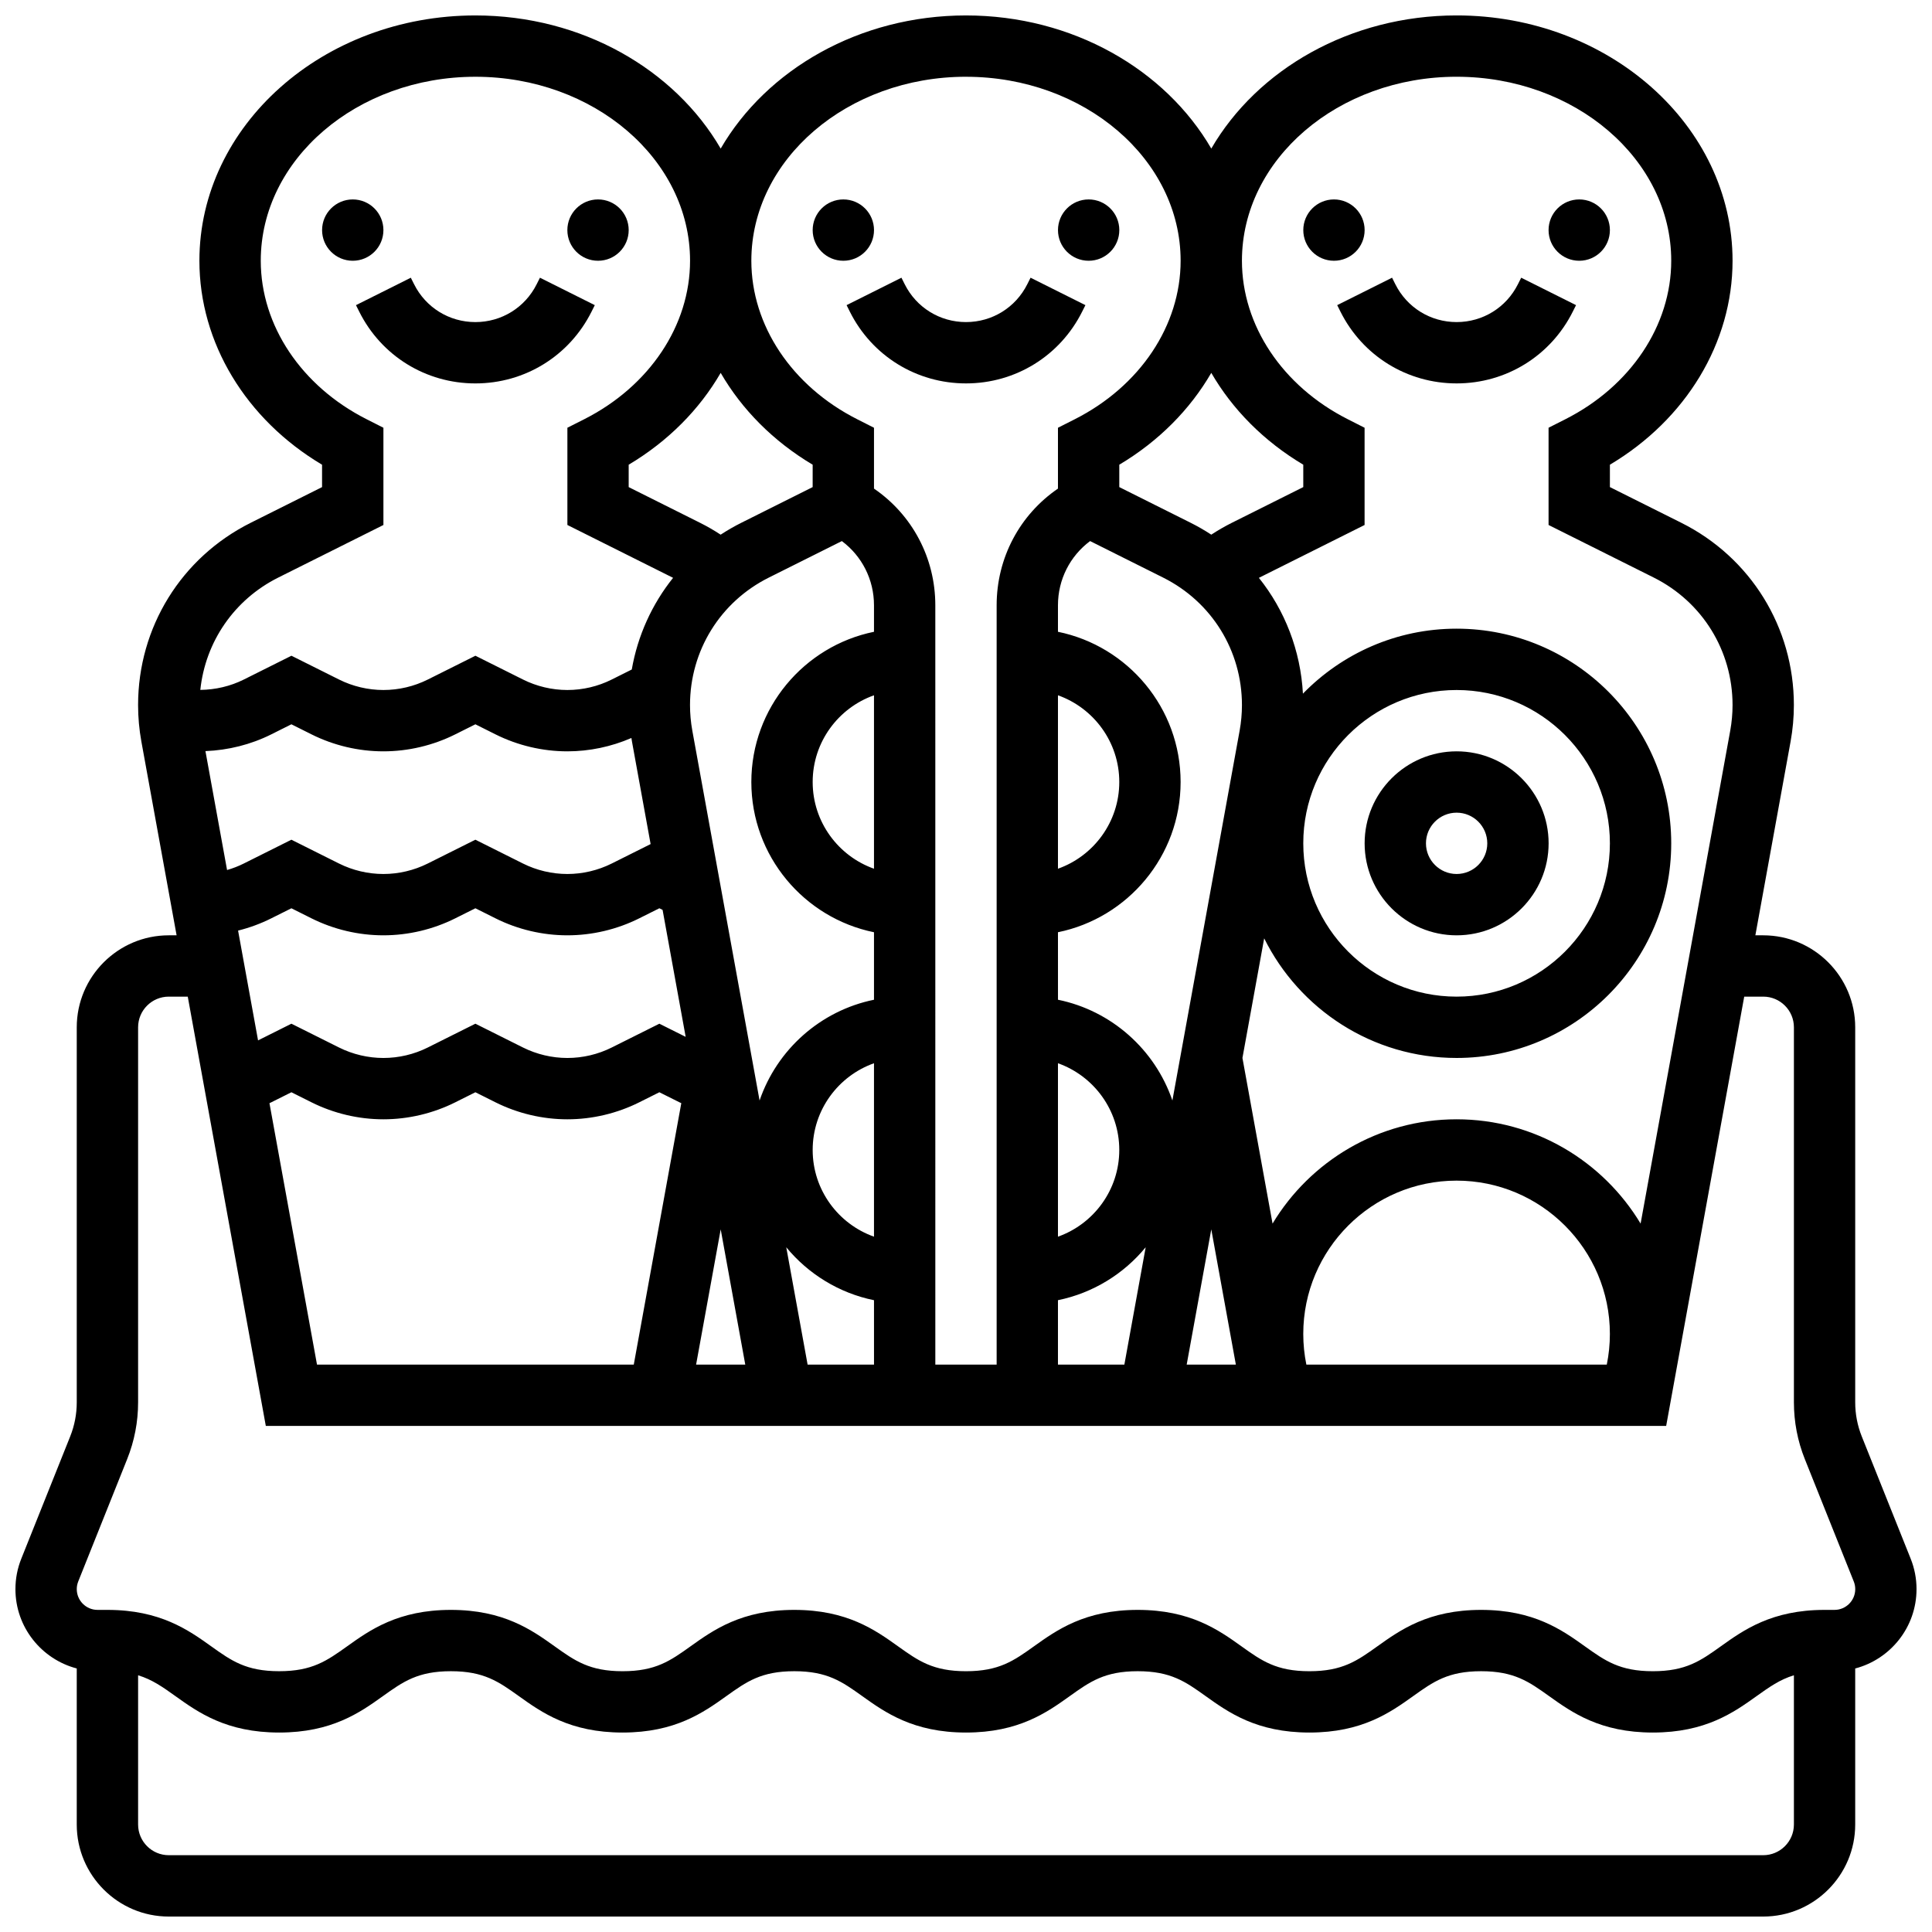 <?xml version="1.0" encoding="UTF-8"?>
<!-- Uploaded to: SVG Find, www.svgrepo.com, Generator: SVG Find Mixer Tools -->
<svg width="800px" height="800px" version="1.1" viewBox="144 144 512 512" xmlns="http://www.w3.org/2000/svg">
 <defs>
  <clipPath id="a">
   <path d="m148.09 148.09h503.81v503.81h-503.81z"/>
  </clipPath>
 </defs>
 <path d="m375.62 204.98c0 4.488-3.637 8.125-8.125 8.125-4.488 0-8.129-3.637-8.129-8.125 0-4.488 3.641-8.129 8.129-8.129 4.488 0 8.125 3.641 8.125 8.129"/>
 <path d="m440.63 204.98c0 4.488-3.641 8.125-8.125 8.125-4.488 0-8.129-3.637-8.129-8.125 0-4.488 3.641-8.129 8.129-8.129 4.484 0 8.125 3.641 8.125 8.129"/>
 <path d="m369.21 226.58c5.867 11.734 17.664 19.027 30.789 19.027s24.922-7.293 30.789-19.027l0.859-1.715-14.535-7.269-0.863 1.715c-3.098 6.195-9.324 10.043-16.25 10.043s-13.152-3.848-16.25-10.043l-0.859-1.715-14.535 7.269z"/>
 <path d="m245.61 204.98c0 4.488-3.637 8.125-8.125 8.125s-8.129-3.637-8.129-8.125c0-4.488 3.641-8.129 8.129-8.129s8.125 3.641 8.125 8.129"/>
 <path d="m310.61 204.98c0 4.488-3.637 8.125-8.125 8.125s-8.129-3.637-8.129-8.125c0-4.488 3.641-8.129 8.129-8.129s8.125 3.641 8.125 8.129"/>
 <path d="m269.98 245.61c13.125 0 24.922-7.293 30.789-19.027l0.859-1.715-14.535-7.269-0.863 1.715c-3.098 6.195-9.324 10.043-16.25 10.043s-13.152-3.848-16.25-10.043l-0.859-1.715-14.535 7.269 0.859 1.715c5.863 11.734 17.66 19.027 30.785 19.027z"/>
 <path d="m570.64 204.98c0 4.488-3.641 8.125-8.125 8.125-4.488 0-8.129-3.637-8.129-8.125 0-4.488 3.641-8.129 8.129-8.129 4.484 0 8.125 3.641 8.125 8.129"/>
 <path d="m505.64 204.98c0 4.488-3.641 8.125-8.125 8.125-4.488 0-8.129-3.637-8.129-8.125 0-4.488 3.641-8.129 8.129-8.129 4.484 0 8.125 3.641 8.125 8.129"/>
 <path d="m499.23 226.58c5.867 11.734 17.664 19.027 30.789 19.027s24.922-7.293 30.789-19.027l0.859-1.715-14.535-7.269-0.863 1.715c-3.098 6.195-9.324 10.043-16.25 10.043s-13.152-3.848-16.25-10.043l-0.859-1.715-14.535 7.269z"/>
 <g clip-path="url(#a)">
  <path d="m651.9 565.14c0-2.781-0.523-5.504-1.555-8.078l-12.953-32.383c-1.156-2.891-1.742-5.938-1.742-9.051v-99.379c0-13.441-10.938-24.379-24.379-24.379h-2.082l9.336-51.359c0.578-3.18 0.871-6.434 0.871-9.664 0-20.594-11.445-39.109-29.863-48.316l-18.891-9.445v-5.934c20.172-11.996 32.504-32.305 32.504-54.055 0-35.844-32.809-65.008-73.133-65.008-28.281 0-52.844 14.352-65.008 35.285-12.164-20.93-36.73-35.281-65.008-35.281-28.281 0-52.844 14.352-65.008 35.285-12.164-20.934-36.73-35.285-65.008-35.285-40.328 0-73.137 29.16-73.137 65.008 0 21.75 12.332 42.055 32.504 54.055v5.934l-18.895 9.449c-18.418 9.203-29.859 27.719-29.859 48.312 0 3.231 0.293 6.481 0.871 9.664l9.336 51.355h-2.082c-13.441 0-24.379 10.938-24.379 24.379v99.379c0 3.117-0.586 6.16-1.742 9.055l-12.949 32.375c-1.035 2.582-1.559 5.301-1.559 8.082 0 10.09 6.918 18.574 16.25 21.02v41.367c0 13.441 10.938 24.379 24.379 24.379h422.55c13.441 0 24.379-10.938 24.379-24.379v-41.363c9.332-2.445 16.25-10.93 16.25-21.023zm-121.89-400.8c31.363 0 56.883 21.871 56.883 48.754 0 17.148-10.746 33.242-28.047 42.004l-4.461 2.258v25.77l27.879 13.938c12.879 6.441 20.879 19.387 20.879 33.785 0 2.258-0.207 4.531-0.609 6.758l-23.758 130.66c-9.957-16.547-28.09-27.641-48.766-27.641-20.68 0-38.809 11.094-48.77 27.641l-7.981-43.895 5.762-31.699c9.309 18.766 28.66 31.699 50.988 31.699 31.363 0 56.883-25.516 56.883-56.883 0-31.363-25.516-56.883-56.883-56.883-15.953 0-30.383 6.609-40.719 17.223-0.625-11.422-4.773-22.074-11.668-30.691 0.043-0.023 0.09-0.047 0.133-0.07l27.875-13.938v-25.77l-4.453-2.258c-17.305-8.762-28.051-24.855-28.051-42.004 0-26.887 25.516-48.758 56.883-48.758zm-105.64 163.92c9.457 3.356 16.25 12.387 16.25 22.98s-6.793 19.625-16.25 22.98zm0 62.793c18.523-3.777 32.504-20.191 32.504-39.812 0-19.621-13.98-36.035-32.504-39.812v-7.023c0-6.816 3.191-13.047 8.516-17.016l19.359 9.68c12.883 6.438 20.883 19.383 20.883 33.781 0 2.258-0.207 4.531-0.609 6.758l-17.824 98.035c-4.613-13.492-16.129-23.812-30.32-26.703zm46.113-108.52c-1.887 0.945-3.719 2-5.481 3.156-1.754-1.145-3.582-2.203-5.488-3.156l-18.891-9.449v-5.934c10.434-6.207 18.762-14.637 24.379-24.336 5.617 9.699 13.945 18.129 24.379 24.336v5.934zm59.527 44.328c22.402 0 40.629 18.227 40.629 40.629 0 22.402-18.227 40.629-40.629 40.629s-40.629-18.227-40.629-40.629c-0.004-22.402 18.223-40.629 40.629-40.629zm-105.64 98.91c9.457 3.356 16.25 12.387 16.25 22.98s-6.793 19.625-16.25 22.98zm0 62.793c9.289-1.895 17.438-6.965 23.25-14.031l-5.652 31.102h-17.598zm40.633-18.766 6.512 35.836h-13.031zm25.195 35.836c-0.539-2.66-0.82-5.375-0.82-8.125 0-22.402 18.227-40.629 40.629-40.629 22.402 0 40.629 18.227 40.629 40.629 0 2.75-0.281 5.465-0.82 8.125zm-90.203-341.29c31.363 0 56.883 21.871 56.883 48.754 0 17.148-10.746 33.242-28.047 42.004l-4.461 2.258v16.125c-10.137 6.938-16.25 18.371-16.25 30.918v201.23h-16.25l-0.004-201.23c0-12.547-6.117-23.98-16.25-30.918v-16.125l-4.453-2.258c-17.305-8.762-28.051-24.855-28.051-42.004 0-26.887 25.516-48.758 56.883-48.758zm-88.664 175.23c0.051 0.312 0.094 0.629 0.148 0.938l4.941 27.176-10.305 5.152c-3.633 1.816-7.699 2.777-11.762 2.777s-8.129-0.961-11.762-2.777l-12.613-6.309-12.621 6.309c-3.629 1.816-7.695 2.777-11.758 2.777s-8.129-0.961-11.762-2.777l-12.617-6.309-12.617 6.309c-1.414 0.711-2.902 1.281-4.43 1.723l-5.731-31.512c6.039-0.238 12.031-1.73 17.43-4.43l5.348-2.676 5.348 2.676c5.879 2.938 12.457 4.492 19.031 4.492s13.152-1.555 19.027-4.492l5.352-2.676 5.348 2.676c5.875 2.938 12.457 4.492 19.027 4.492 5.82 0 11.641-1.223 16.977-3.539zm64.285 34.645c-9.457-3.356-16.25-12.387-16.25-22.98s6.793-19.625 16.25-22.98zm0 97.512c-9.457-3.356-16.25-12.387-16.25-22.98s6.793-19.625 16.25-22.98zm-8.516-184.34c5.324 3.969 8.516 10.199 8.516 17.016v7.023c-18.523 3.777-32.504 20.191-32.504 39.812 0 19.621 13.98 36.035 32.504 39.812v17.887c-14.191 2.894-25.707 13.211-30.32 26.703l-17.828-98.035c-0.402-2.227-0.609-4.5-0.609-6.758 0-14.398 8-27.344 20.879-33.781zm-7.738-14.305-18.895 9.449c-1.906 0.953-3.734 2.012-5.488 3.156-1.762-1.156-3.594-2.215-5.481-3.156l-18.891-9.449v-5.934c10.434-6.207 18.762-14.637 24.379-24.336 5.617 9.699 13.945 18.129 24.379 24.336zm-143.49 114.29 5.352-2.672 5.348 2.676c5.879 2.938 12.457 4.488 19.031 4.488s13.152-1.555 19.027-4.492l5.352-2.676 5.348 2.676c5.875 2.941 12.457 4.492 19.027 4.492 6.574 0 13.152-1.555 19.027-4.492l5.352-2.676 0.855 0.43 6.117 33.645-6.973-3.484-12.621 6.309c-3.629 1.816-7.695 2.773-11.758 2.773s-8.129-0.961-11.762-2.777l-12.613-6.305-12.621 6.309c-3.629 1.816-7.695 2.773-11.758 2.773s-8.129-0.961-11.762-2.777l-12.617-6.305-8.84 4.422-5.293-29.098c3.039-0.758 5.996-1.844 8.781-3.238zm0 48.758 5.352-2.676 5.348 2.676c5.879 2.938 12.457 4.492 19.031 4.492s13.152-1.555 19.027-4.492l5.352-2.676 5.348 2.676c5.875 2.938 12.457 4.492 19.027 4.492 6.574 0 13.152-1.555 19.027-4.492l5.352-2.676 5.348 2.672c0.152 0.078 0.312 0.145 0.465 0.219l-12.594 69.285h-83.949l-12.598-69.281c0.156-0.074 0.312-0.145 0.465-0.219zm119.12 33.664 6.512 35.836h-13.031zm23.031 35.836-5.656-31.098c5.812 7.062 13.961 12.137 23.25 14.031l0.004 17.066zm-140.29-208.57 27.875-13.938v-25.77l-4.453-2.258c-17.305-8.762-28.051-24.855-28.051-42.004 0-26.883 25.516-48.754 56.883-48.754 31.363 0 56.883 21.871 56.883 48.754 0 17.148-10.746 33.242-28.047 42.004l-4.461 2.254v25.77l27.875 13.938c0.043 0.023 0.09 0.047 0.133 0.07-5.586 6.984-9.379 15.309-10.945 24.293l-5.305 2.652c-3.629 1.824-7.695 2.781-11.758 2.781s-8.129-0.961-11.762-2.777l-12.613-6.305-12.621 6.309c-3.629 1.816-7.695 2.773-11.758 2.773s-8.129-0.961-11.762-2.777l-12.617-6.305-12.621 6.309c-3.562 1.781-7.539 2.703-11.527 2.746 1.344-12.758 8.984-23.934 20.652-29.766zm393.54 338.58h-422.55c-4.481 0-8.125-3.644-8.125-8.125v-39.555c3.762 1.148 6.543 3.133 9.906 5.535 6.012 4.297 13.496 9.641 27.477 9.641s21.465-5.344 27.477-9.641c5.375-3.84 9.258-6.613 18.031-6.613 8.773 0 12.652 2.773 18.027 6.613 6.012 4.297 13.496 9.641 27.477 9.641 13.98 0 21.461-5.344 27.477-9.641 5.375-3.84 9.258-6.613 18.027-6.613 8.773 0 12.652 2.773 18.027 6.613 6.012 4.293 13.496 9.641 27.477 9.641s21.461-5.344 27.477-9.641c5.375-3.84 9.254-6.613 18.027-6.613 8.773 0 12.656 2.773 18.027 6.613 6.012 4.297 13.496 9.641 27.477 9.641 13.98 0 21.461-5.344 27.477-9.641 5.375-3.84 9.254-6.613 18.027-6.613 8.773 0 12.656 2.773 18.031 6.613 6.012 4.297 13.496 9.641 27.477 9.641s21.465-5.344 27.477-9.641c3.363-2.402 6.144-4.387 9.906-5.535v39.555c-0.004 4.477-3.648 8.125-8.129 8.125zm18.875-65.008h-2.621c-13.98 0-21.465 5.344-27.477 9.641-5.375 3.84-9.258 6.613-18.031 6.613-8.773 0-12.656-2.773-18.031-6.613-6.012-4.297-13.496-9.641-27.477-9.641s-21.461 5.344-27.477 9.641c-5.375 3.84-9.254 6.613-18.027 6.613-8.773 0-12.656-2.773-18.027-6.613-6.012-4.297-13.496-9.641-27.477-9.641-13.98 0-21.461 5.344-27.477 9.641-5.375 3.84-9.254 6.613-18.027 6.613s-12.652-2.773-18.027-6.613c-6.012-4.297-13.496-9.641-27.477-9.641-13.98 0-21.461 5.344-27.477 9.641-5.375 3.84-9.258 6.613-18.027 6.613-8.773 0-12.652-2.773-18.027-6.613-6.012-4.297-13.496-9.641-27.477-9.641s-21.465 5.344-27.477 9.641c-5.375 3.836-9.258 6.609-18.031 6.609-8.773 0-12.656-2.773-18.031-6.613-6.016-4.293-13.496-9.637-27.477-9.637h-2.625c-3.035 0-5.504-2.469-5.504-5.504 0-0.703 0.133-1.391 0.395-2.043l12.949-32.379c1.934-4.82 2.91-9.895 2.91-15.09v-99.379c0-4.481 3.644-8.125 8.125-8.125h5.035l20.684 113.76h371.11l20.684-113.76h5.043c4.481 0 8.125 3.644 8.125 8.125v99.379c0 5.195 0.977 10.273 2.906 15.09l12.953 32.387c0.262 0.648 0.395 1.336 0.395 2.039 0 3.031-2.469 5.5-5.504 5.5z"/>
 </g>
 <path d="m530.02 391.87c13.441 0 24.379-10.938 24.379-24.379 0-13.441-10.938-24.379-24.379-24.379s-24.379 10.938-24.379 24.379c0 13.445 10.938 24.379 24.379 24.379zm0-32.504c4.481 0 8.125 3.644 8.125 8.125 0 4.481-3.644 8.125-8.125 8.125s-8.125-3.644-8.125-8.125c-0.004-4.477 3.644-8.125 8.125-8.125z"/>
</svg>